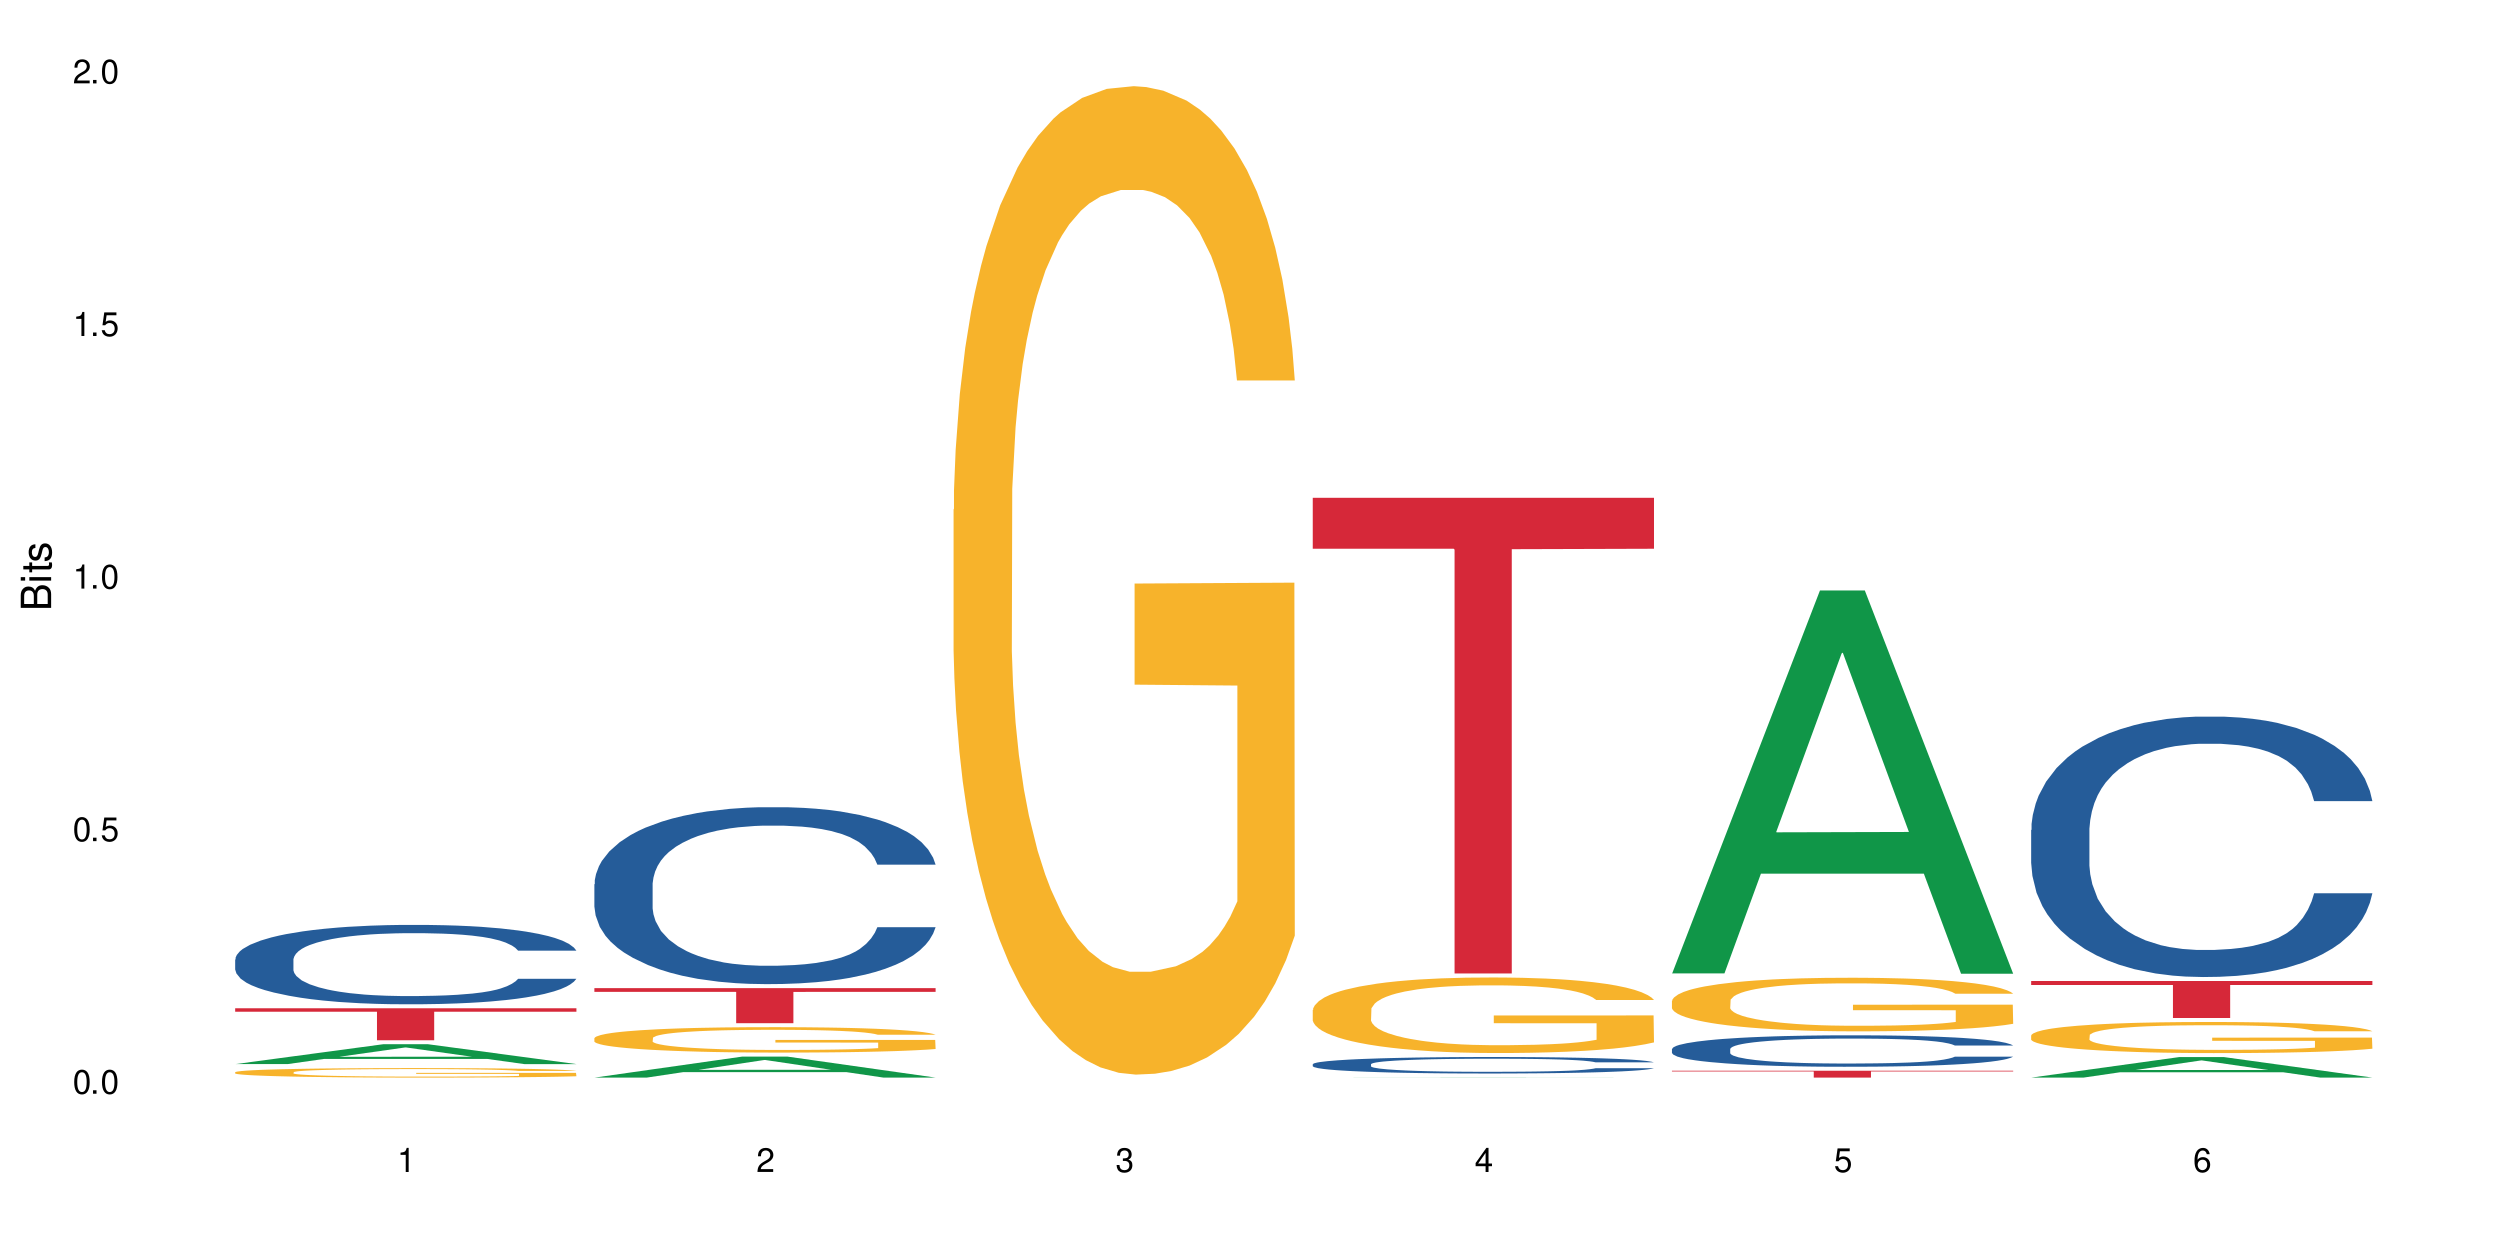 <?xml version="1.0" encoding="UTF-8"?>
<svg xmlns="http://www.w3.org/2000/svg" xmlns:xlink="http://www.w3.org/1999/xlink" width="720" height="360" viewBox="0 0 720 360">
<defs>
<g>
<g id="glyph-0-0">
</g>
<g id="glyph-0-1">
<path d="M 2.641 -6.938 C 2 -6.938 1.422 -6.656 1.078 -6.172 C 0.641 -5.562 0.406 -4.641 0.406 -3.359 C 0.406 -1.016 1.188 0.219 2.641 0.219 C 4.078 0.219 4.859 -1.016 4.859 -3.297 C 4.859 -4.641 4.656 -5.547 4.203 -6.172 C 3.844 -6.656 3.281 -6.938 2.641 -6.938 Z M 2.641 -6.188 C 3.547 -6.188 4 -5.25 4 -3.375 C 4 -1.406 3.562 -0.484 2.625 -0.484 C 1.734 -0.484 1.281 -1.438 1.281 -3.344 C 1.281 -5.25 1.734 -6.188 2.641 -6.188 Z M 2.641 -6.188 "/>
</g>
<g id="glyph-0-2">
<path d="M 1.828 -1 L 0.828 -1 L 0.828 0 L 1.828 0 Z M 1.828 -1 "/>
</g>
<g id="glyph-0-3">
<path d="M 4.562 -6.797 L 1.062 -6.797 L 0.547 -3.094 L 1.328 -3.094 C 1.719 -3.562 2.047 -3.734 2.578 -3.734 C 3.484 -3.734 4.062 -3.109 4.062 -2.094 C 4.062 -1.125 3.484 -0.531 2.578 -0.531 C 1.828 -0.531 1.375 -0.906 1.188 -1.672 L 0.328 -1.672 C 0.453 -1.109 0.547 -0.844 0.75 -0.594 C 1.125 -0.078 1.828 0.219 2.594 0.219 C 3.969 0.219 4.922 -0.781 4.922 -2.219 C 4.922 -3.562 4.031 -4.484 2.719 -4.484 C 2.25 -4.484 1.859 -4.359 1.469 -4.062 L 1.734 -5.969 L 4.562 -5.969 Z M 4.562 -6.797 "/>
</g>
<g id="glyph-0-4">
<path d="M 2.484 -4.938 L 2.484 0 L 3.328 0 L 3.328 -6.938 L 2.766 -6.938 C 2.469 -5.875 2.281 -5.734 0.984 -5.562 L 0.984 -4.938 Z M 2.484 -4.938 "/>
</g>
<g id="glyph-0-5">
<path d="M 4.859 -0.828 L 1.281 -0.828 C 1.359 -1.406 1.672 -1.781 2.5 -2.281 L 3.469 -2.828 C 4.406 -3.344 4.906 -4.062 4.906 -4.906 C 4.906 -5.484 4.672 -6.031 4.266 -6.406 C 3.859 -6.766 3.375 -6.938 2.719 -6.938 C 1.859 -6.938 1.219 -6.625 0.844 -6.031 C 0.609 -5.672 0.5 -5.234 0.484 -4.531 L 1.328 -4.531 C 1.359 -5.016 1.406 -5.281 1.531 -5.516 C 1.75 -5.938 2.188 -6.203 2.703 -6.203 C 3.469 -6.203 4.031 -5.641 4.031 -4.891 C 4.031 -4.344 3.719 -3.859 3.125 -3.516 L 2.234 -3 C 0.812 -2.172 0.406 -1.531 0.328 -0.016 L 4.859 -0.016 Z M 4.859 -0.828 "/>
</g>
<g id="glyph-0-6">
<path d="M 2.125 -3.188 L 2.578 -3.188 C 3.5 -3.188 3.984 -2.766 3.984 -1.922 C 3.984 -1.062 3.469 -0.531 2.594 -0.531 C 1.656 -0.531 1.203 -1 1.156 -2.016 L 0.312 -2.016 C 0.344 -1.453 0.438 -1.094 0.609 -0.781 C 0.953 -0.109 1.625 0.219 2.547 0.219 C 3.953 0.219 4.859 -0.625 4.859 -1.938 C 4.859 -2.828 4.516 -3.297 3.703 -3.594 C 4.344 -3.844 4.656 -4.328 4.656 -5.031 C 4.656 -6.219 3.875 -6.938 2.578 -6.938 C 1.203 -6.938 0.484 -6.172 0.453 -4.703 L 1.297 -4.703 C 1.312 -5.125 1.344 -5.359 1.453 -5.578 C 1.641 -5.969 2.062 -6.203 2.594 -6.203 C 3.344 -6.203 3.797 -5.75 3.797 -5 C 3.797 -4.516 3.609 -4.219 3.25 -4.047 C 3.016 -3.953 2.703 -3.922 2.125 -3.906 Z M 2.125 -3.188 "/>
</g>
<g id="glyph-0-7">
<path d="M 3.141 -1.672 L 3.141 0 L 3.984 0 L 3.984 -1.672 L 4.984 -1.672 L 4.984 -2.438 L 3.984 -2.438 L 3.984 -6.938 L 3.359 -6.938 L 0.266 -2.578 L 0.266 -1.672 Z M 3.141 -2.438 L 1 -2.438 L 3.141 -5.5 Z M 3.141 -2.438 "/>
</g>
<g id="glyph-0-8">
<path d="M 4.781 -5.125 C 4.609 -6.266 3.891 -6.938 2.844 -6.938 C 2.094 -6.938 1.422 -6.578 1.031 -5.953 C 0.594 -5.266 0.406 -4.422 0.406 -3.172 C 0.406 -2 0.578 -1.25 0.984 -0.641 C 1.359 -0.078 1.953 0.219 2.703 0.219 C 3.984 0.219 4.922 -0.75 4.922 -2.094 C 4.922 -3.375 4.062 -4.281 2.844 -4.281 C 2.172 -4.281 1.641 -4.031 1.281 -3.516 C 1.281 -5.234 1.828 -6.188 2.797 -6.188 C 3.391 -6.188 3.797 -5.797 3.938 -5.125 Z M 2.734 -3.531 C 3.547 -3.531 4.062 -2.953 4.062 -2.031 C 4.062 -1.156 3.484 -0.531 2.703 -0.531 C 1.922 -0.531 1.328 -1.188 1.328 -2.078 C 1.328 -2.938 1.906 -3.531 2.734 -3.531 Z M 2.734 -3.531 "/>
</g>
<g id="glyph-1-0">
</g>
<g id="glyph-1-1">
<path d="M 0 -0.953 L 0 -4.891 C 0 -5.719 -0.234 -6.344 -0.734 -6.797 C -1.188 -7.234 -1.812 -7.469 -2.5 -7.469 C -3.547 -7.469 -4.188 -7 -4.625 -5.875 C -4.984 -6.688 -5.625 -7.094 -6.531 -7.094 C -7.172 -7.094 -7.734 -6.859 -8.141 -6.391 C -8.562 -5.922 -8.75 -5.344 -8.75 -4.5 L -8.75 -0.953 Z M -4.984 -2.062 L -7.766 -2.062 L -7.766 -4.219 C -7.766 -4.844 -7.688 -5.203 -7.453 -5.5 C -7.219 -5.812 -6.859 -5.969 -6.375 -5.969 C -5.891 -5.969 -5.531 -5.812 -5.297 -5.5 C -5.062 -5.203 -4.984 -4.844 -4.984 -4.219 Z M -0.984 -2.062 L -4 -2.062 L -4 -4.781 C -4 -5.766 -3.438 -6.359 -2.484 -6.359 C -1.547 -6.359 -0.984 -5.766 -0.984 -4.781 Z M -0.984 -2.062 "/>
</g>
<g id="glyph-1-2">
<path d="M -6.281 -1.797 L -6.281 -0.797 L 0 -0.797 L 0 -1.797 Z M -8.75 -1.797 L -8.75 -0.797 L -7.484 -0.797 L -7.484 -1.797 Z M -8.75 -1.797 "/>
</g>
<g id="glyph-1-3">
<path d="M -6.281 -3.047 L -6.281 -2.016 L -8.016 -2.016 L -8.016 -1.016 L -6.281 -1.016 L -6.281 -0.172 L -5.469 -0.172 L -5.469 -1.016 L -0.719 -1.016 C -0.078 -1.016 0.281 -1.453 0.281 -2.234 C 0.281 -2.5 0.25 -2.719 0.188 -3.047 L -0.641 -3.047 C -0.609 -2.906 -0.594 -2.766 -0.594 -2.562 C -0.594 -2.141 -0.719 -2.016 -1.156 -2.016 L -5.469 -2.016 L -5.469 -3.047 Z M -6.281 -3.047 "/>
</g>
<g id="glyph-1-4">
<path d="M -4.531 -5.25 C -5.766 -5.25 -6.469 -4.422 -6.469 -2.969 C -6.469 -1.516 -5.719 -0.562 -4.547 -0.562 C -3.562 -0.562 -3.094 -1.062 -2.734 -2.562 L -2.516 -3.484 C -2.344 -4.188 -2.094 -4.469 -1.641 -4.469 C -1.047 -4.469 -0.641 -3.875 -0.641 -3 C -0.641 -2.453 -0.797 -2 -1.062 -1.75 C -1.25 -1.594 -1.422 -1.531 -1.875 -1.469 L -1.875 -0.406 C -0.422 -0.453 0.281 -1.266 0.281 -2.922 C 0.281 -4.5 -0.5 -5.516 -1.719 -5.516 C -2.656 -5.516 -3.172 -4.984 -3.469 -3.734 L -3.703 -2.766 C -3.891 -1.953 -4.156 -1.609 -4.594 -1.609 C -5.188 -1.609 -5.547 -2.125 -5.547 -2.938 C -5.547 -3.75 -5.203 -4.172 -4.531 -4.203 Z M -4.531 -5.25 "/>
</g>
</g>
</defs>
<rect x="-72" y="-36" width="864" height="432" fill="rgb(100%, 100%, 100%)" fill-opacity="1"/>
<path fill-rule="nonzero" fill="rgb(6.275%, 58.824%, 28.235%)" fill-opacity="1" d="M 67.73 306.457 L 67.836 306.453 L 110.359 300.738 L 123.273 300.738 L 166.008 306.461 L 150.992 306.461 L 140.281 304.969 L 93.352 304.969 L 82.852 306.457 L 67.73 306.457 L 97.863 304.352 L 135.977 304.344 L 116.973 301.672 L 116.766 301.668 L 116.555 301.684 L 97.758 304.344 L 97.863 304.352 Z M 67.73 306.457 "/>
<path fill-rule="nonzero" fill="rgb(14.51%, 36.078%, 60%)" fill-opacity="1" d="M 67.73 276.328 L 67.852 276.309 L 67.852 275.805 L 68.211 275.012 L 69.051 274.008 L 69.887 273.32 L 72.047 272.086 L 75.043 270.895 L 78.156 269.977 L 80.434 269.434 L 82.473 269.016 L 87.145 268.242 L 90.145 267.848 L 93.379 267.492 L 97.332 267.137 L 100.211 266.926 L 106.684 266.594 L 111.477 266.445 L 115.191 266.383 L 123.223 266.383 L 128.016 266.469 L 131.492 266.57 L 135.324 266.738 L 138.562 266.926 L 144.195 267.387 L 149.227 267.973 L 151.504 268.305 L 155.102 268.953 L 157.855 269.582 L 159.773 270.125 L 161.934 270.895 L 163.848 271.836 L 165.289 272.902 L 166.008 273.801 L 149.227 273.801 L 148.391 272.965 L 147.43 272.316 L 145.633 271.461 L 143.836 270.855 L 141.316 270.25 L 139.039 269.852 L 135.926 269.453 L 133.168 269.203 L 130.293 269.016 L 127.535 268.891 L 122.262 268.766 L 116.148 268.766 L 113.871 268.809 L 109.199 268.973 L 106.684 269.121 L 103.086 269.414 L 100.57 269.684 L 97.574 270.102 L 95.535 270.457 L 93.02 271 L 91.223 271.48 L 89.184 272.172 L 87.984 272.691 L 86.906 273.277 L 85.949 273.969 L 85.23 274.699 L 84.75 275.473 L 84.508 276.223 L 84.508 279.461 L 84.75 280.215 L 85.348 281.09 L 86.906 282.367 L 89.184 283.473 L 91.82 284.352 L 94.336 284.977 L 95.777 285.27 L 97.691 285.605 L 100.688 286.023 L 105.004 286.441 L 107.52 286.605 L 111.355 286.773 L 115.312 286.859 L 120.586 286.859 L 125.258 286.773 L 128.375 286.672 L 131.609 286.504 L 136.043 286.148 L 138.801 285.812 L 141.199 285.418 L 142.996 285.02 L 144.195 284.684 L 145.992 284.039 L 147.43 283.328 L 148.508 282.598 L 149.227 281.887 L 166.008 281.887 L 165.289 282.723 L 164.207 283.535 L 163.129 284.141 L 161.453 284.875 L 159.535 285.52 L 156.777 286.254 L 154.5 286.734 L 151.504 287.254 L 148.75 287.652 L 145.754 288.008 L 141.316 288.426 L 138.441 288.633 L 135.324 288.82 L 131.609 288.988 L 126.938 289.137 L 121.902 289.219 L 117.227 289.238 L 112.195 289.199 L 108.48 289.113 L 103.566 288.926 L 97.453 288.551 L 93.02 288.152 L 89.543 287.758 L 86.547 287.34 L 83.191 286.773 L 78.875 285.855 L 76.238 285.145 L 74.441 284.559 L 72.406 283.746 L 70.969 283.016 L 69.289 281.844 L 68.09 280.359 L 67.73 279.211 Z M 67.73 276.328 "/>
<path fill-rule="nonzero" fill="rgb(96.863%, 70.196%, 16.863%)" fill-opacity="1" d="M 67.73 308.781 L 67.852 308.781 L 67.852 308.73 L 68.332 308.617 L 69.527 308.461 L 71.086 308.336 L 72.766 308.234 L 73.844 308.184 L 75.641 308.105 L 77.199 308.051 L 81.152 307.938 L 86.188 307.836 L 88.945 307.789 L 92.059 307.746 L 96.496 307.699 L 98.531 307.68 L 104.766 307.641 L 111.836 307.617 L 119.625 307.609 L 123.223 307.613 L 128.133 307.621 L 134.848 307.648 L 138.68 307.676 L 141.676 307.699 L 144.793 307.73 L 148.629 307.781 L 152.223 307.84 L 155.102 307.902 L 157.977 307.977 L 160.375 308.059 L 162.41 308.145 L 164.207 308.25 L 165.289 308.336 L 166.008 308.426 L 149.348 308.426 L 148.391 308.336 L 147.309 308.27 L 145.512 308.188 L 143.715 308.129 L 141.918 308.078 L 138.562 308.016 L 135.684 307.973 L 132.09 307.938 L 128.613 307.918 L 124.66 307.902 L 122.262 307.898 L 115.91 307.898 L 110.156 307.914 L 106.801 307.934 L 104.406 307.953 L 101.047 307.992 L 99.012 308.023 L 97.812 308.043 L 94.219 308.121 L 91.82 308.191 L 90.504 308.238 L 88.824 308.312 L 87.625 308.379 L 86.309 308.48 L 85.59 308.555 L 84.629 308.727 L 84.508 309.176 L 84.871 309.27 L 85.59 309.375 L 86.547 309.465 L 87.984 309.559 L 89.422 309.633 L 91.941 309.73 L 94.098 309.793 L 95.777 309.836 L 99.012 309.902 L 100.328 309.926 L 103.445 309.973 L 106.684 310.008 L 110.637 310.035 L 113.633 310.051 L 118.426 310.062 L 124.539 310.062 L 131.73 310.051 L 136.285 310.027 L 139.398 310.008 L 141.438 309.992 L 143.953 309.965 L 145.754 309.938 L 147.43 309.91 L 149.469 309.867 L 149.469 309.27 L 119.863 309.27 L 119.863 308.988 L 165.887 308.984 L 166.008 309.965 L 163.488 310.031 L 160.375 310.098 L 157.379 310.148 L 154.262 310.188 L 149.828 310.238 L 146.23 310.266 L 140.719 310.301 L 135.684 310.324 L 130.41 310.34 L 125.738 310.348 L 120.223 310.348 L 115.312 310.344 L 110.039 310.328 L 105.844 310.309 L 102.008 310.285 L 98.172 310.254 L 93.379 310.199 L 90.262 310.156 L 87.027 310.105 L 83.789 310.043 L 80.914 309.973 L 78.996 309.922 L 77.078 309.863 L 75.043 309.785 L 73.125 309.703 L 71.688 309.625 L 70.367 309.535 L 69.41 309.453 L 68.449 309.34 L 67.969 309.25 L 67.73 309.172 Z M 67.73 308.781 "/>
<path fill-rule="nonzero" fill="rgb(83.922%, 15.686%, 22.353%)" fill-opacity="1" d="M 67.73 290.387 L 166.008 290.387 L 166.008 291.371 L 125.047 291.379 L 125.047 299.59 L 108.57 299.59 L 108.57 291.391 L 108.332 291.371 L 67.73 291.371 Z M 67.73 290.387 "/>
<path fill-rule="nonzero" fill="rgb(6.275%, 58.824%, 28.235%)" fill-opacity="1" d="M 171.18 310.344 L 171.285 310.34 L 213.809 304.293 L 226.723 304.293 L 269.453 310.348 L 254.441 310.348 L 243.73 308.77 L 196.797 308.77 L 186.297 310.344 L 171.18 310.344 L 201.312 308.113 L 239.426 308.109 L 220.422 305.281 L 220.211 305.277 L 220 305.293 L 201.207 308.109 L 201.312 308.113 Z M 171.18 310.344 "/>
<path fill-rule="nonzero" fill="rgb(14.51%, 36.078%, 60%)" fill-opacity="1" d="M 171.18 254.652 L 171.297 254.605 L 171.297 253.488 L 171.66 251.719 L 172.496 249.484 L 173.336 247.945 L 175.492 245.199 L 178.488 242.543 L 181.605 240.496 L 183.883 239.285 L 185.922 238.352 L 190.594 236.629 L 193.59 235.746 L 196.828 234.953 L 200.781 234.16 L 203.656 233.695 L 210.129 232.953 L 214.922 232.625 L 218.641 232.484 L 226.668 232.484 L 231.461 232.672 L 234.938 232.906 L 238.773 233.277 L 242.008 233.695 L 247.641 234.723 L 252.676 236.023 L 254.953 236.77 L 258.547 238.215 L 261.305 239.609 L 263.223 240.82 L 265.379 242.543 L 267.297 244.641 L 268.734 247.016 L 269.453 249.016 L 252.676 249.016 L 251.836 247.156 L 250.879 245.711 L 249.082 243.801 L 247.281 242.453 L 244.766 241.102 L 242.488 240.215 L 239.371 239.332 L 236.617 238.773 L 233.738 238.352 L 230.984 238.074 L 225.711 237.793 L 219.598 237.793 L 217.32 237.887 L 212.645 238.262 L 210.129 238.586 L 206.535 239.238 L 204.016 239.844 L 201.02 240.773 L 198.984 241.566 L 196.469 242.777 L 194.668 243.848 L 192.633 245.387 L 191.434 246.551 L 190.355 247.852 L 189.395 249.391 L 188.676 251.02 L 188.199 252.742 L 187.957 254.418 L 187.957 261.637 L 188.199 263.312 L 188.797 265.27 L 190.355 268.109 L 192.633 270.578 L 195.27 272.535 L 197.785 273.934 L 199.223 274.582 L 201.141 275.328 L 204.137 276.262 L 208.453 277.191 L 210.969 277.562 L 214.805 277.938 L 218.758 278.125 L 224.031 278.125 L 228.707 277.938 L 231.82 277.703 L 235.059 277.332 L 239.492 276.539 L 242.25 275.793 L 244.645 274.91 L 246.445 274.023 L 247.641 273.281 L 249.441 271.836 L 250.879 270.254 L 251.957 268.625 L 252.676 267.039 L 269.453 267.039 L 268.734 268.902 L 267.656 270.719 L 266.578 272.07 L 264.898 273.699 L 262.984 275.145 L 260.227 276.773 L 257.949 277.844 L 254.953 279.008 L 252.195 279.895 L 249.199 280.684 L 244.766 281.617 L 241.891 282.082 L 238.773 282.5 L 235.059 282.875 L 230.383 283.199 L 225.352 283.387 L 220.676 283.434 L 215.645 283.34 L 211.926 283.152 L 207.012 282.734 L 200.902 281.895 L 196.469 281.012 L 192.992 280.125 L 189.996 279.195 L 186.641 277.938 L 182.324 275.887 L 179.688 274.305 L 177.891 273 L 175.852 271.184 L 174.414 269.555 L 172.738 266.945 L 171.539 263.641 L 171.18 261.078 Z M 171.18 254.652 "/>
<path fill-rule="nonzero" fill="rgb(96.863%, 70.196%, 16.863%)" fill-opacity="1" d="M 171.18 298.957 L 171.297 298.953 L 171.297 298.816 L 171.777 298.516 L 172.977 298.102 L 174.535 297.762 L 176.211 297.492 L 177.293 297.352 L 179.09 297.152 L 180.648 297.004 L 184.602 296.703 L 189.637 296.422 L 192.391 296.301 L 195.508 296.188 L 199.941 296.062 L 201.98 296.016 L 208.211 295.906 L 215.281 295.84 L 223.074 295.82 L 226.668 295.828 L 231.582 295.855 L 238.293 295.93 L 242.129 295.996 L 245.125 296.062 L 248.242 296.148 L 252.078 296.281 L 255.672 296.441 L 258.547 296.602 L 261.426 296.805 L 263.82 297.02 L 265.859 297.254 L 267.656 297.531 L 268.734 297.766 L 269.453 298 L 252.797 298 L 251.836 297.766 L 250.758 297.586 L 248.961 297.367 L 247.164 297.207 L 245.363 297.078 L 242.008 296.906 L 239.133 296.797 L 235.539 296.703 L 232.062 296.645 L 228.105 296.602 L 225.711 296.59 L 219.359 296.59 L 213.605 296.637 L 210.25 296.691 L 207.852 296.742 L 204.496 296.844 L 202.461 296.926 L 201.262 296.977 L 197.664 297.184 L 195.27 297.371 L 193.949 297.5 L 192.273 297.699 L 191.074 297.883 L 189.754 298.148 L 189.035 298.348 L 188.078 298.805 L 187.957 300.008 L 188.316 300.262 L 189.035 300.535 L 189.996 300.777 L 191.434 301.031 L 192.871 301.227 L 195.387 301.488 L 197.547 301.66 L 199.223 301.773 L 202.461 301.953 L 203.777 302.016 L 206.895 302.137 L 210.129 302.23 L 214.086 302.309 L 217.082 302.348 L 221.875 302.383 L 227.988 302.383 L 235.18 302.344 L 239.73 302.289 L 242.848 302.234 L 244.887 302.188 L 247.402 302.113 L 249.199 302.047 L 250.879 301.977 L 252.914 301.859 L 252.914 300.262 L 223.312 300.254 L 223.312 299.508 L 269.336 299.5 L 269.453 302.113 L 266.938 302.297 L 263.82 302.469 L 260.824 302.602 L 257.711 302.719 L 253.273 302.844 L 249.68 302.926 L 244.168 303.02 L 239.133 303.078 L 233.859 303.117 L 229.184 303.137 L 223.672 303.145 L 218.758 303.133 L 213.484 303.09 L 209.289 303.039 L 205.457 302.973 L 201.621 302.883 L 196.828 302.742 L 193.711 302.629 L 190.473 302.488 L 187.238 302.324 L 184.363 302.141 L 182.445 302 L 180.527 301.84 L 178.488 301.641 L 176.57 301.414 L 175.133 301.207 L 173.816 300.973 L 172.855 300.75 L 171.898 300.449 L 171.418 300.207 L 171.18 300 Z M 171.18 298.957 "/>
<path fill-rule="nonzero" fill="rgb(83.922%, 15.686%, 22.353%)" fill-opacity="1" d="M 171.18 284.578 L 269.453 284.578 L 269.453 285.66 L 228.496 285.668 L 228.496 294.676 L 212.02 294.676 L 212.02 285.68 L 211.777 285.66 L 171.18 285.66 Z M 171.18 284.578 "/>
<path fill-rule="nonzero" fill="rgb(96.863%, 70.196%, 16.863%)" fill-opacity="1" d="M 274.629 146.746 L 274.746 146.484 L 274.746 141.285 L 275.227 129.586 L 276.426 113.469 L 277.984 100.211 L 279.66 89.809 L 280.738 84.352 L 282.535 76.551 L 284.094 70.832 L 288.051 59.133 L 293.082 48.215 L 295.84 43.535 L 298.957 39.113 L 303.391 34.176 L 305.43 32.355 L 311.66 28.195 L 318.73 25.598 L 326.52 24.816 L 330.117 25.078 L 335.031 26.117 L 341.742 28.977 L 345.578 31.574 L 348.574 34.176 L 351.688 37.555 L 355.523 42.754 L 359.121 48.992 L 361.996 55.234 L 364.871 63.031 L 367.27 71.352 L 369.309 80.449 L 371.105 91.371 L 372.184 100.469 L 372.902 109.566 L 356.242 109.566 L 355.285 100.469 L 354.207 93.449 L 352.41 84.871 L 350.609 78.633 L 348.812 73.691 L 345.457 66.934 L 342.582 62.773 L 338.984 59.133 L 335.512 56.793 L 331.555 55.234 L 329.156 54.715 L 322.805 54.715 L 317.055 56.535 L 313.699 58.613 L 311.301 60.691 L 307.945 64.594 L 305.906 67.711 L 304.707 69.793 L 301.113 77.852 L 298.715 85.129 L 297.398 90.07 L 295.719 97.871 L 294.523 104.887 L 293.203 115.289 L 292.484 123.086 L 291.527 140.766 L 291.406 187.559 L 291.766 197.441 L 292.484 208.098 L 293.441 217.457 L 294.883 227.336 L 296.32 234.875 L 298.836 245.016 L 300.992 251.773 L 302.672 256.195 L 305.906 263.215 L 307.227 265.555 L 310.34 270.234 L 313.578 273.871 L 317.531 276.992 L 320.527 278.551 L 325.324 279.852 L 331.434 279.852 L 338.625 278.293 L 343.18 276.211 L 346.297 274.133 L 348.332 272.312 L 350.852 269.453 L 352.648 266.852 L 354.324 263.992 L 356.363 259.574 L 356.363 197.441 L 326.762 197.18 L 326.762 168.062 L 372.781 167.801 L 372.902 269.453 L 370.387 276.473 L 367.27 283.23 L 364.273 288.43 L 361.156 292.852 L 356.723 297.789 L 353.129 300.91 L 347.613 304.551 L 342.582 306.891 L 337.309 308.449 L 332.633 309.23 L 327.121 309.488 L 322.207 308.969 L 316.934 307.41 L 312.738 305.328 L 308.902 302.73 L 305.07 299.352 L 300.273 293.891 L 297.16 289.469 L 293.922 284.012 L 290.688 277.512 L 287.809 270.492 L 285.895 265.031 L 283.977 258.793 L 281.938 250.996 L 280.02 242.156 L 278.582 234.098 L 277.262 224.996 L 276.305 216.418 L 275.348 204.719 L 274.867 195.359 L 274.629 187.301 Z M 274.629 146.746 "/>
<path fill-rule="nonzero" fill="rgb(6.275%, 58.824%, 28.235%)" fill-opacity="1" d="M 378.074 310.348 L 378.18 310.348 L 420.703 310.316 L 433.617 310.316 L 476.352 310.348 L 461.336 310.348 L 450.625 310.34 L 403.695 310.34 L 393.195 310.348 L 378.074 310.348 L 408.207 310.336 L 446.32 310.336 L 427.316 310.324 L 426.898 310.324 L 408.105 310.336 L 408.207 310.336 Z M 378.074 310.348 "/>
<path fill-rule="nonzero" fill="rgb(14.51%, 36.078%, 60%)" fill-opacity="1" d="M 378.074 306.488 L 378.195 306.484 L 378.195 306.379 L 378.555 306.215 L 379.395 306.004 L 380.23 305.863 L 382.391 305.605 L 385.387 305.359 L 388.5 305.168 L 390.777 305.055 L 392.816 304.969 L 397.492 304.809 L 400.488 304.727 L 403.723 304.652 L 407.676 304.578 L 410.555 304.535 L 417.027 304.465 L 421.82 304.434 L 425.535 304.422 L 433.566 304.422 L 438.359 304.438 L 441.836 304.461 L 445.668 304.496 L 448.906 304.535 L 454.539 304.629 L 459.57 304.75 L 461.848 304.82 L 465.445 304.953 L 468.199 305.086 L 470.117 305.199 L 472.277 305.359 L 474.191 305.555 L 475.633 305.777 L 476.352 305.961 L 459.57 305.961 L 458.734 305.789 L 457.773 305.652 L 455.977 305.477 L 454.18 305.352 L 451.66 305.223 L 449.383 305.141 L 446.27 305.059 L 443.512 305.008 L 440.637 304.969 L 437.879 304.941 L 432.605 304.914 L 426.492 304.914 L 424.215 304.926 L 419.543 304.961 L 417.027 304.988 L 413.43 305.051 L 410.914 305.105 L 407.918 305.195 L 405.879 305.27 L 403.363 305.379 L 401.566 305.48 L 399.527 305.625 L 398.328 305.73 L 397.25 305.855 L 396.293 305.996 L 395.574 306.148 L 395.094 306.309 L 394.855 306.465 L 394.855 307.141 L 395.094 307.297 L 395.691 307.477 L 397.25 307.742 L 399.527 307.973 L 402.164 308.156 L 404.68 308.285 L 406.121 308.344 L 408.035 308.414 L 411.035 308.5 L 415.348 308.59 L 417.863 308.625 L 421.699 308.656 L 425.656 308.676 L 430.93 308.676 L 435.602 308.656 L 438.719 308.637 L 441.953 308.602 L 446.387 308.527 L 449.145 308.457 L 451.543 308.375 L 453.34 308.293 L 454.539 308.223 L 456.336 308.09 L 457.773 307.941 L 458.852 307.789 L 459.57 307.641 L 476.352 307.641 L 475.633 307.816 L 474.555 307.984 L 473.473 308.109 L 471.797 308.262 L 469.879 308.398 L 467.121 308.551 L 464.844 308.648 L 461.848 308.758 L 459.094 308.84 L 456.098 308.914 L 451.66 309 L 448.785 309.043 L 445.668 309.082 L 441.953 309.117 L 437.281 309.148 L 432.246 309.168 L 427.574 309.172 L 422.539 309.16 L 418.824 309.145 L 413.91 309.105 L 407.797 309.027 L 403.363 308.945 L 399.887 308.863 L 396.891 308.773 L 393.535 308.656 L 389.223 308.469 L 386.586 308.32 L 384.785 308.199 L 382.75 308.027 L 381.312 307.875 L 379.633 307.633 L 378.434 307.324 L 378.074 307.086 Z M 378.074 306.488 "/>
<path fill-rule="nonzero" fill="rgb(96.863%, 70.196%, 16.863%)" fill-opacity="1" d="M 378.074 290.832 L 378.195 290.812 L 378.195 290.414 L 378.676 289.52 L 379.871 288.289 L 381.43 287.273 L 383.109 286.48 L 384.188 286.062 L 385.984 285.465 L 387.543 285.027 L 391.496 284.133 L 396.531 283.301 L 399.289 282.941 L 402.402 282.605 L 406.84 282.227 L 408.875 282.086 L 415.109 281.77 L 422.18 281.57 L 429.969 281.512 L 433.566 281.531 L 438.48 281.609 L 445.191 281.828 L 449.023 282.027 L 452.02 282.227 L 455.137 282.484 L 458.973 282.883 L 462.566 283.359 L 465.445 283.836 L 468.32 284.434 L 470.719 285.07 L 472.754 285.766 L 474.555 286.598 L 475.633 287.293 L 476.352 287.992 L 459.691 287.992 L 458.734 287.293 L 457.652 286.758 L 455.855 286.102 L 454.059 285.625 L 452.262 285.246 L 448.906 284.73 L 446.027 284.414 L 442.434 284.133 L 438.957 283.957 L 435.004 283.836 L 432.605 283.797 L 426.254 283.797 L 420.5 283.938 L 417.145 284.094 L 414.75 284.254 L 411.395 284.551 L 409.355 284.789 L 408.156 284.949 L 404.562 285.566 L 402.164 286.121 L 400.848 286.5 L 399.168 287.098 L 397.969 287.633 L 396.652 288.426 L 395.934 289.023 L 394.973 290.375 L 394.855 293.953 L 395.215 294.707 L 395.934 295.523 L 396.891 296.238 L 398.328 296.992 L 399.766 297.57 L 402.285 298.344 L 404.441 298.863 L 406.121 299.199 L 409.355 299.738 L 410.672 299.914 L 413.789 300.273 L 417.027 300.551 L 420.98 300.789 L 423.977 300.91 L 428.77 301.008 L 434.883 301.008 L 442.074 300.891 L 446.629 300.73 L 449.746 300.57 L 451.781 300.434 L 454.297 300.215 L 456.098 300.016 L 457.773 299.797 L 459.812 299.457 L 459.812 294.707 L 430.211 294.688 L 430.211 292.461 L 476.23 292.441 L 476.352 300.215 L 473.832 300.75 L 470.719 301.266 L 467.723 301.664 L 464.605 302.004 L 460.172 302.379 L 456.574 302.617 L 451.062 302.898 L 446.027 303.074 L 440.754 303.195 L 436.082 303.254 L 430.57 303.273 L 425.656 303.234 L 420.383 303.117 L 416.188 302.957 L 412.352 302.758 L 408.516 302.5 L 403.723 302.082 L 400.605 301.742 L 397.371 301.328 L 394.133 300.828 L 391.258 300.293 L 389.34 299.875 L 387.422 299.398 L 385.387 298.801 L 383.469 298.125 L 382.031 297.512 L 380.711 296.816 L 379.754 296.16 L 378.793 295.266 L 378.316 294.551 L 378.074 293.934 Z M 378.074 290.832 "/>
<path fill-rule="nonzero" fill="rgb(83.922%, 15.686%, 22.353%)" fill-opacity="1" d="M 378.074 143.375 L 476.352 143.375 L 476.352 158.039 L 435.391 158.168 L 435.391 280.363 L 418.914 280.363 L 418.914 158.297 L 418.676 158.039 L 378.074 158.039 Z M 378.074 143.375 "/>
<path fill-rule="nonzero" fill="rgb(6.275%, 58.824%, 28.235%)" fill-opacity="1" d="M 481.523 280.34 L 481.629 280.238 L 524.152 170.047 L 537.066 170.047 L 579.797 280.445 L 564.785 280.445 L 554.074 251.625 L 507.141 251.625 L 496.641 280.34 L 481.523 280.34 L 511.656 239.707 L 549.77 239.602 L 530.766 188.082 L 530.555 187.98 L 530.348 188.289 L 511.551 239.602 L 511.656 239.707 Z M 481.523 280.34 "/>
<path fill-rule="nonzero" fill="rgb(14.51%, 36.078%, 60%)" fill-opacity="1" d="M 481.523 302.113 L 481.645 302.105 L 481.645 301.906 L 482.004 301.594 L 482.84 301.195 L 483.68 300.922 L 485.836 300.434 L 488.832 299.961 L 491.949 299.598 L 494.227 299.383 L 496.266 299.215 L 500.938 298.91 L 503.934 298.754 L 507.172 298.613 L 511.125 298.473 L 514 298.391 L 520.473 298.258 L 525.27 298.199 L 528.984 298.172 L 537.012 298.172 L 541.809 298.207 L 545.281 298.246 L 549.117 298.312 L 552.352 298.391 L 557.984 298.57 L 563.02 298.801 L 565.297 298.934 L 568.891 299.191 L 571.648 299.441 L 573.566 299.656 L 575.723 299.961 L 577.641 300.336 L 579.078 300.758 L 579.797 301.113 L 563.02 301.113 L 562.18 300.781 L 561.223 300.523 L 559.426 300.184 L 557.625 299.945 L 555.109 299.707 L 552.832 299.547 L 549.715 299.391 L 546.961 299.293 L 544.082 299.215 L 541.328 299.168 L 536.055 299.117 L 529.941 299.117 L 527.664 299.133 L 522.992 299.199 L 520.473 299.258 L 516.879 299.375 L 514.363 299.48 L 511.367 299.648 L 509.328 299.789 L 506.812 300.004 L 505.012 300.195 L 502.977 300.469 L 501.777 300.676 L 500.699 300.906 L 499.738 301.18 L 499.02 301.469 L 498.543 301.773 L 498.301 302.074 L 498.301 303.355 L 498.543 303.656 L 499.141 304.004 L 500.699 304.508 L 502.977 304.945 L 505.613 305.293 L 508.129 305.543 L 509.566 305.66 L 511.484 305.789 L 514.48 305.957 L 518.797 306.121 L 521.312 306.188 L 525.148 306.254 L 529.102 306.289 L 534.375 306.289 L 539.051 306.254 L 542.168 306.215 L 545.402 306.148 L 549.836 306.008 L 552.594 305.875 L 554.988 305.715 L 556.789 305.559 L 557.984 305.426 L 559.785 305.168 L 561.223 304.887 L 562.301 304.598 L 563.02 304.316 L 579.797 304.316 L 579.078 304.648 L 578 304.973 L 576.922 305.211 L 575.246 305.5 L 573.328 305.758 L 570.57 306.047 L 568.293 306.238 L 565.297 306.445 L 562.539 306.602 L 559.543 306.742 L 555.109 306.91 L 552.234 306.992 L 549.117 307.066 L 545.402 307.133 L 540.727 307.191 L 535.695 307.223 L 531.02 307.23 L 525.988 307.215 L 522.27 307.184 L 517.359 307.105 L 511.246 306.957 L 506.812 306.801 L 503.336 306.645 L 500.34 306.477 L 496.984 306.254 L 492.668 305.891 L 490.031 305.609 L 488.234 305.375 L 486.195 305.055 L 484.758 304.766 L 483.082 304.301 L 481.883 303.711 L 481.523 303.258 Z M 481.523 302.113 "/>
<path fill-rule="nonzero" fill="rgb(96.863%, 70.196%, 16.863%)" fill-opacity="1" d="M 481.523 288.203 L 481.645 288.188 L 481.645 287.906 L 482.121 287.273 L 483.32 286.398 L 484.879 285.68 L 486.555 285.113 L 487.637 284.82 L 489.434 284.395 L 490.992 284.086 L 494.945 283.453 L 499.98 282.859 L 502.734 282.605 L 505.852 282.367 L 510.285 282.098 L 512.324 282 L 518.555 281.773 L 525.629 281.633 L 533.418 281.59 L 537.012 281.605 L 541.926 281.66 L 548.637 281.816 L 552.473 281.957 L 555.469 282.098 L 558.586 282.281 L 562.422 282.562 L 566.016 282.902 L 568.891 283.238 L 571.77 283.664 L 574.164 284.113 L 576.203 284.605 L 578 285.199 L 579.078 285.691 L 579.797 286.188 L 563.141 286.188 L 562.18 285.691 L 561.102 285.312 L 559.305 284.848 L 557.508 284.508 L 555.711 284.242 L 552.352 283.875 L 549.477 283.648 L 545.883 283.453 L 542.406 283.324 L 538.449 283.238 L 536.055 283.211 L 529.703 283.211 L 523.949 283.309 L 520.594 283.422 L 518.195 283.535 L 514.84 283.746 L 512.805 283.918 L 511.605 284.031 L 508.008 284.465 L 505.613 284.859 L 504.293 285.129 L 502.617 285.551 L 501.418 285.934 L 500.098 286.496 L 499.379 286.918 L 498.422 287.879 L 498.301 290.414 L 498.66 290.949 L 499.379 291.527 L 500.34 292.035 L 501.777 292.57 L 503.215 292.98 L 505.73 293.531 L 507.891 293.898 L 509.566 294.137 L 512.805 294.516 L 514.121 294.645 L 517.238 294.898 L 520.473 295.094 L 524.43 295.266 L 527.426 295.348 L 532.219 295.418 L 538.332 295.418 L 545.523 295.336 L 550.078 295.223 L 553.191 295.109 L 555.23 295.012 L 557.746 294.855 L 559.543 294.715 L 561.223 294.559 L 563.258 294.32 L 563.258 290.949 L 533.656 290.938 L 533.656 289.359 L 579.68 289.344 L 579.797 294.855 L 577.281 295.238 L 574.164 295.602 L 571.168 295.887 L 568.055 296.125 L 563.617 296.391 L 560.023 296.562 L 554.512 296.758 L 549.477 296.887 L 544.203 296.969 L 539.531 297.012 L 534.016 297.027 L 529.102 297 L 523.828 296.914 L 519.637 296.801 L 515.801 296.66 L 511.965 296.477 L 507.172 296.18 L 504.055 295.941 L 500.82 295.645 L 497.582 295.293 L 494.707 294.914 L 492.789 294.617 L 490.871 294.277 L 488.832 293.855 L 486.918 293.375 L 485.477 292.938 L 484.16 292.445 L 483.199 291.98 L 482.242 291.344 L 481.762 290.84 L 481.523 290.402 Z M 481.523 288.203 "/>
<path fill-rule="nonzero" fill="rgb(83.922%, 15.686%, 22.353%)" fill-opacity="1" d="M 481.523 308.379 L 579.797 308.379 L 579.797 308.59 L 538.84 308.59 L 538.84 310.348 L 522.363 310.348 L 522.363 308.594 L 522.121 308.59 L 481.523 308.59 Z M 481.523 308.379 "/>
<path fill-rule="nonzero" fill="rgb(6.275%, 58.824%, 28.235%)" fill-opacity="1" d="M 584.973 310.344 L 585.074 310.34 L 627.598 304.441 L 640.512 304.441 L 683.246 310.348 L 668.23 310.348 L 657.523 308.809 L 610.59 308.809 L 600.09 310.344 L 584.973 310.344 L 615.105 308.168 L 653.219 308.164 L 634.215 305.406 L 634.004 305.398 L 633.793 305.418 L 615 308.164 L 615.105 308.168 Z M 584.973 310.344 "/>
<path fill-rule="nonzero" fill="rgb(14.51%, 36.078%, 60%)" fill-opacity="1" d="M 584.973 239.023 L 585.09 238.957 L 585.09 237.309 L 585.449 234.707 L 586.289 231.414 L 587.129 229.152 L 589.285 225.109 L 592.281 221.199 L 595.398 218.184 L 597.676 216.402 L 599.711 215.031 L 604.387 212.496 L 607.383 211.191 L 610.617 210.027 L 614.574 208.863 L 617.449 208.176 L 623.922 207.078 L 628.715 206.598 L 632.43 206.395 L 640.461 206.395 L 645.254 206.668 L 648.73 207.012 L 652.566 207.559 L 655.801 208.176 L 661.434 209.684 L 666.469 211.602 L 668.746 212.699 L 672.34 214.824 L 675.098 216.883 L 677.016 218.664 L 679.172 221.199 L 681.09 224.285 L 682.527 227.781 L 683.246 230.73 L 666.469 230.73 L 665.629 227.988 L 664.672 225.863 L 662.871 223.051 L 661.074 221.062 L 658.559 219.074 L 656.281 217.773 L 653.164 216.469 L 650.406 215.648 L 647.531 215.031 L 644.773 214.621 L 639.504 214.207 L 633.391 214.207 L 631.113 214.344 L 626.438 214.895 L 623.922 215.375 L 620.328 216.332 L 617.809 217.227 L 614.812 218.594 L 612.777 219.762 L 610.258 221.543 L 608.461 223.121 L 606.426 225.383 L 605.227 227.098 L 604.148 229.016 L 603.188 231.277 L 602.469 233.676 L 601.988 236.215 L 601.75 238.68 L 601.75 249.305 L 601.988 251.773 L 602.59 254.652 L 604.148 258.836 L 606.426 262.469 L 609.059 265.348 L 611.578 267.402 L 613.016 268.363 L 614.934 269.461 L 617.93 270.832 L 622.242 272.203 L 624.762 272.75 L 628.598 273.301 L 632.551 273.574 L 637.824 273.574 L 642.5 273.301 L 645.613 272.957 L 648.852 272.41 L 653.285 271.242 L 656.043 270.145 L 658.438 268.844 L 660.234 267.543 L 661.434 266.445 L 663.23 264.32 L 664.672 261.988 L 665.75 259.59 L 666.469 257.258 L 683.246 257.258 L 682.527 260 L 681.449 262.676 L 680.371 264.66 L 678.691 267.062 L 676.773 269.188 L 674.02 271.586 L 671.742 273.164 L 668.746 274.875 L 665.988 276.18 L 662.992 277.344 L 658.559 278.715 L 655.68 279.402 L 652.566 280.016 L 648.852 280.566 L 644.176 281.047 L 639.141 281.32 L 634.469 281.387 L 629.434 281.25 L 625.719 280.977 L 620.805 280.359 L 614.695 279.125 L 610.258 277.824 L 606.785 276.52 L 603.789 275.148 L 600.43 273.301 L 596.117 270.281 L 593.48 267.953 L 591.684 266.031 L 589.645 263.359 L 588.207 260.961 L 586.527 257.121 L 585.332 252.254 L 584.973 248.484 Z M 584.973 239.023 "/>
<path fill-rule="nonzero" fill="rgb(96.863%, 70.196%, 16.863%)" fill-opacity="1" d="M 584.973 298.168 L 585.09 298.16 L 585.09 297.996 L 585.57 297.629 L 586.77 297.121 L 588.328 296.703 L 590.004 296.375 L 591.082 296.203 L 592.883 295.961 L 594.438 295.777 L 598.395 295.41 L 603.426 295.066 L 606.184 294.918 L 609.301 294.781 L 613.734 294.625 L 615.773 294.566 L 622.004 294.438 L 629.074 294.355 L 636.867 294.332 L 640.461 294.34 L 645.375 294.371 L 652.086 294.461 L 655.922 294.543 L 658.918 294.625 L 662.035 294.73 L 665.867 294.895 L 669.465 295.09 L 672.34 295.289 L 675.215 295.535 L 677.613 295.797 L 679.652 296.082 L 681.449 296.426 L 682.527 296.711 L 683.246 297 L 666.586 297 L 665.629 296.711 L 664.551 296.492 L 662.754 296.223 L 660.953 296.023 L 659.156 295.871 L 655.801 295.656 L 652.926 295.523 L 649.328 295.41 L 645.855 295.336 L 641.898 295.289 L 639.504 295.273 L 633.148 295.273 L 627.398 295.328 L 624.043 295.395 L 621.645 295.461 L 618.289 295.582 L 616.25 295.68 L 615.055 295.746 L 611.457 296 L 609.059 296.23 L 607.742 296.387 L 606.062 296.629 L 604.867 296.852 L 603.547 297.18 L 602.828 297.426 L 601.871 297.98 L 601.75 299.453 L 602.109 299.766 L 602.828 300.102 L 603.789 300.395 L 605.227 300.707 L 606.664 300.945 L 609.18 301.262 L 611.336 301.477 L 613.016 301.617 L 616.25 301.836 L 617.57 301.91 L 620.688 302.059 L 623.922 302.172 L 627.875 302.27 L 630.871 302.32 L 635.668 302.359 L 641.777 302.359 L 648.969 302.312 L 653.523 302.246 L 656.641 302.18 L 658.676 302.121 L 661.195 302.031 L 662.992 301.949 L 664.672 301.859 L 666.707 301.723 L 666.707 299.766 L 637.105 299.758 L 637.105 298.84 L 683.125 298.832 L 683.246 302.031 L 680.73 302.254 L 677.613 302.469 L 674.617 302.629 L 671.5 302.77 L 667.066 302.926 L 663.473 303.023 L 657.957 303.137 L 652.926 303.211 L 647.652 303.262 L 642.977 303.285 L 637.465 303.293 L 632.551 303.277 L 627.277 303.227 L 623.082 303.164 L 619.246 303.082 L 615.414 302.973 L 610.617 302.801 L 607.504 302.664 L 604.266 302.492 L 601.031 302.285 L 598.156 302.066 L 596.238 301.895 L 594.32 301.699 L 592.281 301.453 L 590.363 301.172 L 588.926 300.918 L 587.609 300.633 L 586.648 300.363 L 585.691 299.996 L 585.211 299.699 L 584.973 299.445 Z M 584.973 298.168 "/>
<path fill-rule="nonzero" fill="rgb(83.922%, 15.686%, 22.353%)" fill-opacity="1" d="M 584.973 282.535 L 683.246 282.535 L 683.246 283.676 L 642.289 283.684 L 642.289 293.184 L 625.809 293.184 L 625.809 283.695 L 625.57 283.676 L 584.973 283.676 Z M 584.973 282.535 "/>
<g fill="rgb(0%, 0%, 0%)" fill-opacity="1">
<use xlink:href="#glyph-0-1" x="20.965" y="314.993"/>
<use xlink:href="#glyph-0-2" x="25.965" y="314.993"/>
<use xlink:href="#glyph-0-1" x="28.965" y="314.993"/>
</g>
<g fill="rgb(0%, 0%, 0%)" fill-opacity="1">
<use xlink:href="#glyph-0-1" x="20.965" y="242.251"/>
<use xlink:href="#glyph-0-2" x="25.965" y="242.251"/>
<use xlink:href="#glyph-0-3" x="28.965" y="242.251"/>
</g>
<g fill="rgb(0%, 0%, 0%)" fill-opacity="1">
<use xlink:href="#glyph-0-4" x="20.965" y="169.509"/>
<use xlink:href="#glyph-0-2" x="25.965" y="169.509"/>
<use xlink:href="#glyph-0-1" x="28.965" y="169.509"/>
</g>
<g fill="rgb(0%, 0%, 0%)" fill-opacity="1">
<use xlink:href="#glyph-0-4" x="20.965" y="96.767"/>
<use xlink:href="#glyph-0-2" x="25.965" y="96.767"/>
<use xlink:href="#glyph-0-3" x="28.965" y="96.767"/>
</g>
<g fill="rgb(0%, 0%, 0%)" fill-opacity="1">
<use xlink:href="#glyph-0-5" x="20.965" y="24.024"/>
<use xlink:href="#glyph-0-2" x="25.965" y="24.024"/>
<use xlink:href="#glyph-0-1" x="28.965" y="24.024"/>
</g>
<g fill="rgb(0%, 0%, 0%)" fill-opacity="1">
<use xlink:href="#glyph-0-4" x="114.367" y="337.532"/>
</g>
<g fill="rgb(0%, 0%, 0%)" fill-opacity="1">
<use xlink:href="#glyph-0-5" x="217.816" y="337.532"/>
</g>
<g fill="rgb(0%, 0%, 0%)" fill-opacity="1">
<use xlink:href="#glyph-0-6" x="321.266" y="337.532"/>
</g>
<g fill="rgb(0%, 0%, 0%)" fill-opacity="1">
<use xlink:href="#glyph-0-7" x="424.711" y="337.532"/>
</g>
<g fill="rgb(0%, 0%, 0%)" fill-opacity="1">
<use xlink:href="#glyph-0-3" x="528.16" y="337.532"/>
</g>
<g fill="rgb(0%, 0%, 0%)" fill-opacity="1">
<use xlink:href="#glyph-0-8" x="631.609" y="337.532"/>
</g>
<g fill="rgb(0%, 0%, 0%)" fill-opacity="1">
<use xlink:href="#glyph-1-1" x="14.725" y="176.012"/>
<use xlink:href="#glyph-1-2" x="14.725" y="168.012"/>
<use xlink:href="#glyph-1-3" x="14.725" y="165.012"/>
<use xlink:href="#glyph-1-4" x="14.725" y="162.012"/>
</g>
</svg>
